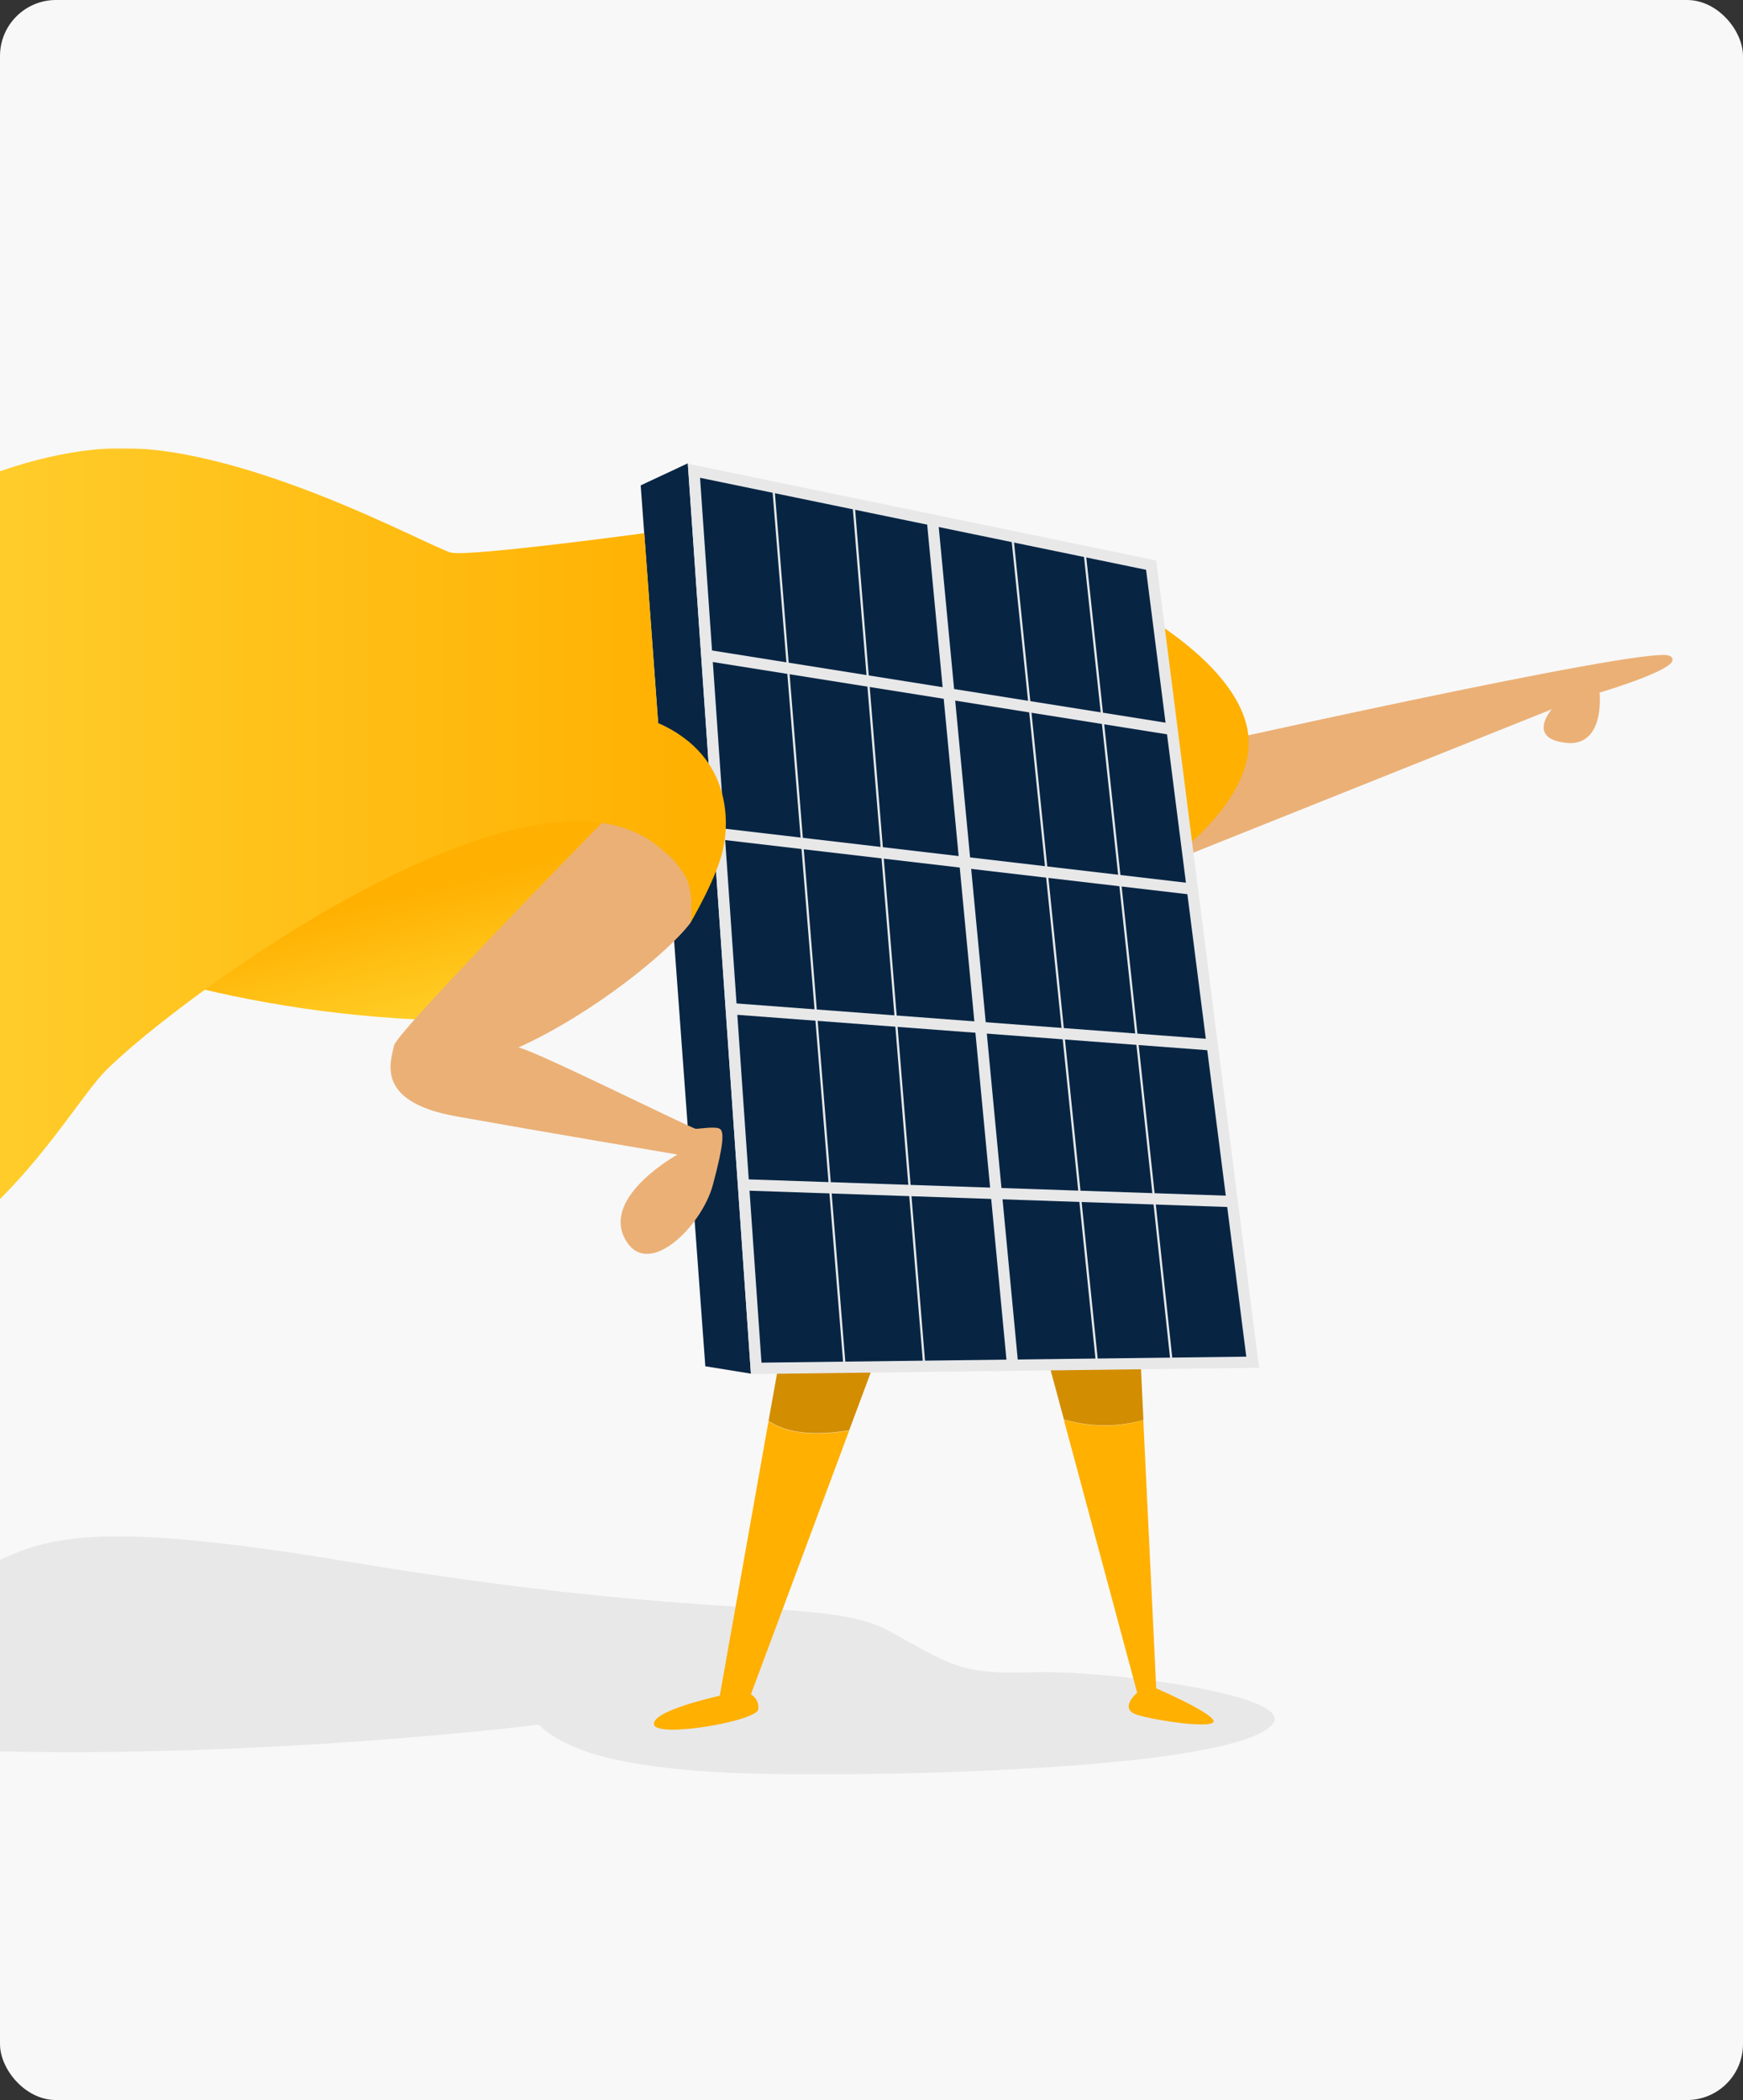 <svg width="498" height="600" viewBox="0 0 498 600" fill="none" xmlns="http://www.w3.org/2000/svg">
<rect x="0" y="0" width="498" height="600" fill="#333333" stroke="none"/>
<g clip-path="url(#clip0_1264_7512)">
<rect width="498" height="600" rx="16" fill="#F8F8F8"/>
<g clip-path="url(#clip1_1264_7512)">
<mask id="mask0_1264_7512" style="mask-type:luminance" maskUnits="userSpaceOnUse" x="-213" y="128" width="691" height="379">
<path d="M478 128H-213V507H478V128Z" fill="white"/>
</mask>
<g mask="url(#mask0_1264_7512)">
<path d="M45.45 279.441C72.931 287.037 101.286 291.134 129.8 291.611C173.007 291.611 192.308 223.526 192.308 223.526L164.627 216.566L32.901 265.005L45.49 279.401L45.45 279.441Z" fill="url(#paint0_linear_1264_7512)"/>
<path d="M-156.966 460.112C-156.966 460.112 -79.566 473.356 -33.618 460.112C12.329 446.869 -5.938 428.615 99.816 446.233C205.571 463.851 235.793 456.096 254.021 465.998C272.248 475.901 273.956 478.406 295.123 477.77C316.29 477.133 371.054 484.331 363.508 492.723C355.963 501.114 311.326 505.528 254.021 506.801C196.715 508.073 165.899 504.535 153.905 492.723C153.905 492.922 -103.513 524.419 -157.005 460.152L-156.966 460.112Z" fill="#E8E8E9"/>
<path d="M334.756 214.935C334.756 214.935 469.66 184.592 476.769 187.296C483.877 190 457.032 197.874 457.032 197.874C457.032 197.874 458.7 213.504 447.381 212.231C436.063 210.958 443.37 202.647 443.37 202.647L334.717 246.114V214.935H334.756Z" fill="#EBB076"/>
<path d="M219.59 405.986L205.651 484.491C205.651 484.491 186.033 488.745 186.867 492.723C187.701 496.7 216.651 491.65 216.651 488.309C216.89 486.598 216.055 484.968 214.547 484.093L242.624 408.73C230.471 410.759 223.522 408.73 219.59 406.026V405.986Z" fill="#FFB000"/>
<path d="M254.021 378.188L244.728 381.568H252.79L254.061 378.188H254.021Z" fill="#F26B21"/>
<path d="M244.728 381.528L222.529 389.522L219.59 405.946C223.522 408.65 230.471 410.679 242.624 408.65L252.75 381.488H244.689L244.728 381.528Z" fill="#D38D00"/>
<path d="M298.459 385.306L298.698 386.141L299.016 385.148L298.459 385.306Z" fill="#F26B21"/>
<path d="M303.94 405.589L324.907 483.616C324.907 483.616 319.467 488.229 324.907 489.939C330.349 491.65 347.584 494.154 346.71 491.609C345.836 489.064 330.349 482.383 330.349 482.383L326.656 405.747C319.229 407.856 311.326 407.776 303.9 405.589H303.94Z" fill="#FFB000"/>
<path d="M325.345 378.188L321.374 379.222H325.384V378.188H325.345Z" fill="#F26B21"/>
<path d="M301.001 379.221L299.016 385.148L321.334 379.221H301.001Z" fill="#DF5526"/>
<path d="M321.374 379.222L299.055 385.148L298.738 386.141L303.98 405.549C311.406 407.737 319.269 407.776 326.695 405.708L325.425 379.182H321.413L321.374 379.222Z" fill="#D38D00"/>
<path d="M322.327 173.138C322.327 173.138 357.631 191.193 356.758 213.066C355.884 234.94 322.327 254.028 322.327 254.028V173.138Z" fill="#FFB000"/>
<path d="M183.094 138.658L196.517 132.375L214.547 392.465L201.52 390.357L183.055 138.658H183.094Z" fill="#082543"/>
<path d="M198.264 134.482L328.919 161.446L357.909 389.204L216.055 390.954L198.264 134.482Z" fill="#072543"/>
<path d="M200.011 136.511L327.449 162.798L356.082 387.613L217.564 389.323L200.011 136.511ZM196.517 132.494L214.546 392.584L359.736 390.794L330.348 160.133L196.517 132.494Z" fill="#E8E8E9"/>
<path d="M213.673 336.956L213.563 340.176L351.643 344.883L351.753 341.664L213.673 336.956Z" fill="#E8E8E9"/>
<path d="M209.639 286.638L209.398 289.85L346.576 300.18L346.817 296.967L209.639 286.638Z" fill="#E8E8E9"/>
<path d="M205.816 236.615L205.442 239.815L340.538 255.635L340.912 252.436L205.816 236.615Z" fill="#E8E8E9"/>
<path d="M202.113 185.643L201.608 188.825L334.487 209.972L334.992 206.791L202.113 185.643Z" fill="#E8E8E9"/>
<path d="M268.017 148.573L264.815 148.878L287.67 389.669L290.873 389.364L268.017 148.573Z" fill="#E8E8E9"/>
<path d="M289.559 153.355L288.926 153.42L313.133 389.601L313.765 389.536L289.559 153.355Z" fill="#E8E8E9"/>
<path d="M221.267 139.204L220.634 139.256L241.033 390.963L241.667 390.911L221.267 139.204Z" fill="#E8E8E9"/>
<path d="M244.178 143.809L243.544 143.862L263.787 390.433L264.421 390.382L244.178 143.809Z" fill="#E8E8E9"/>
<path d="M310.224 157.907L309.592 157.975L334.47 389.567L335.101 389.499L310.224 157.907Z" fill="#E8E8E9"/>
<path d="M190.084 216.606C190.084 216.606 113.437 294.354 112.604 298.649C111.77 302.944 106.726 314.716 130.237 318.931C153.746 323.147 193.578 329.868 193.578 329.868C193.578 329.868 172.172 341.64 178.488 353.809C184.802 365.978 200.449 350.509 203.665 338.578C206.882 326.647 206.882 323.267 205.651 322.511C204.42 321.756 199.932 322.511 198.82 322.511C197.708 322.511 150.133 298.809 148.028 299.325C169.671 289.543 191.354 271.686 197.311 263.613L201.243 251.205L190.043 216.645L190.084 216.606Z" fill="#EBB076"/>
<path d="M206.842 241.303C205.452 250.051 197.192 263.613 197.351 263.573C197.629 259.834 198.026 252.438 194.849 249.017C193.697 247.029 192.069 245.08 189.845 243.41L189.726 243.291C182.578 236.49 172.689 234.064 161.332 234.78C116.376 237.444 47.833 288.389 30.359 305.728C17.293 318.733 -9.909 375.285 -75.356 375.285C-152.995 375.245 -213 310.54 -213 310.54C-177.735 315.989 -135.362 314.756 -113.559 258.841C-91.718 202.965 -53.117 200.459 -42.236 200.459C-31.355 200.459 -11.617 200.022 -12.014 170.195C-12.451 141.323 -38.423 154.566 -40.051 155.441C-38.066 153.969 -6.216 130.625 30.359 128.159C68.126 125.654 123.525 156.753 128.965 157.906C134.406 159.06 184.087 152.339 184.087 152.339L188.058 206.584C210.734 216.606 207.517 237.723 206.842 241.303Z" fill="url(#paint1_linear_1264_7512)"/>
</g>
</g>
</g>
<defs>
<linearGradient id="paint0_linear_1264_7512" x1="132.301" y1="326.925" x2="107.334" y2="222.508" gradientUnits="userSpaceOnUse">
<stop stop-color="#FFED4E"/>
<stop offset="0.69" stop-color="#FFB000"/>
</linearGradient>
<linearGradient id="paint1_linear_1264_7512" x1="-213" y1="251.643" x2="200.25" y2="251.643" gradientUnits="userSpaceOnUse">
<stop offset="0.42" stop-color="#FFD233"/>
<stop offset="1" stop-color="#FFB000"/>
</linearGradient>
<clipPath id="clip0_1264_7512">
<rect width="498" height="600" rx="16" fill="white"/>
</clipPath>
<clipPath id="clip1_1264_7512">
<rect width="691" height="379" fill="white" transform="matrix(-1 0 0 1 478 128)"/>
</clipPath>
</defs>
</svg>
